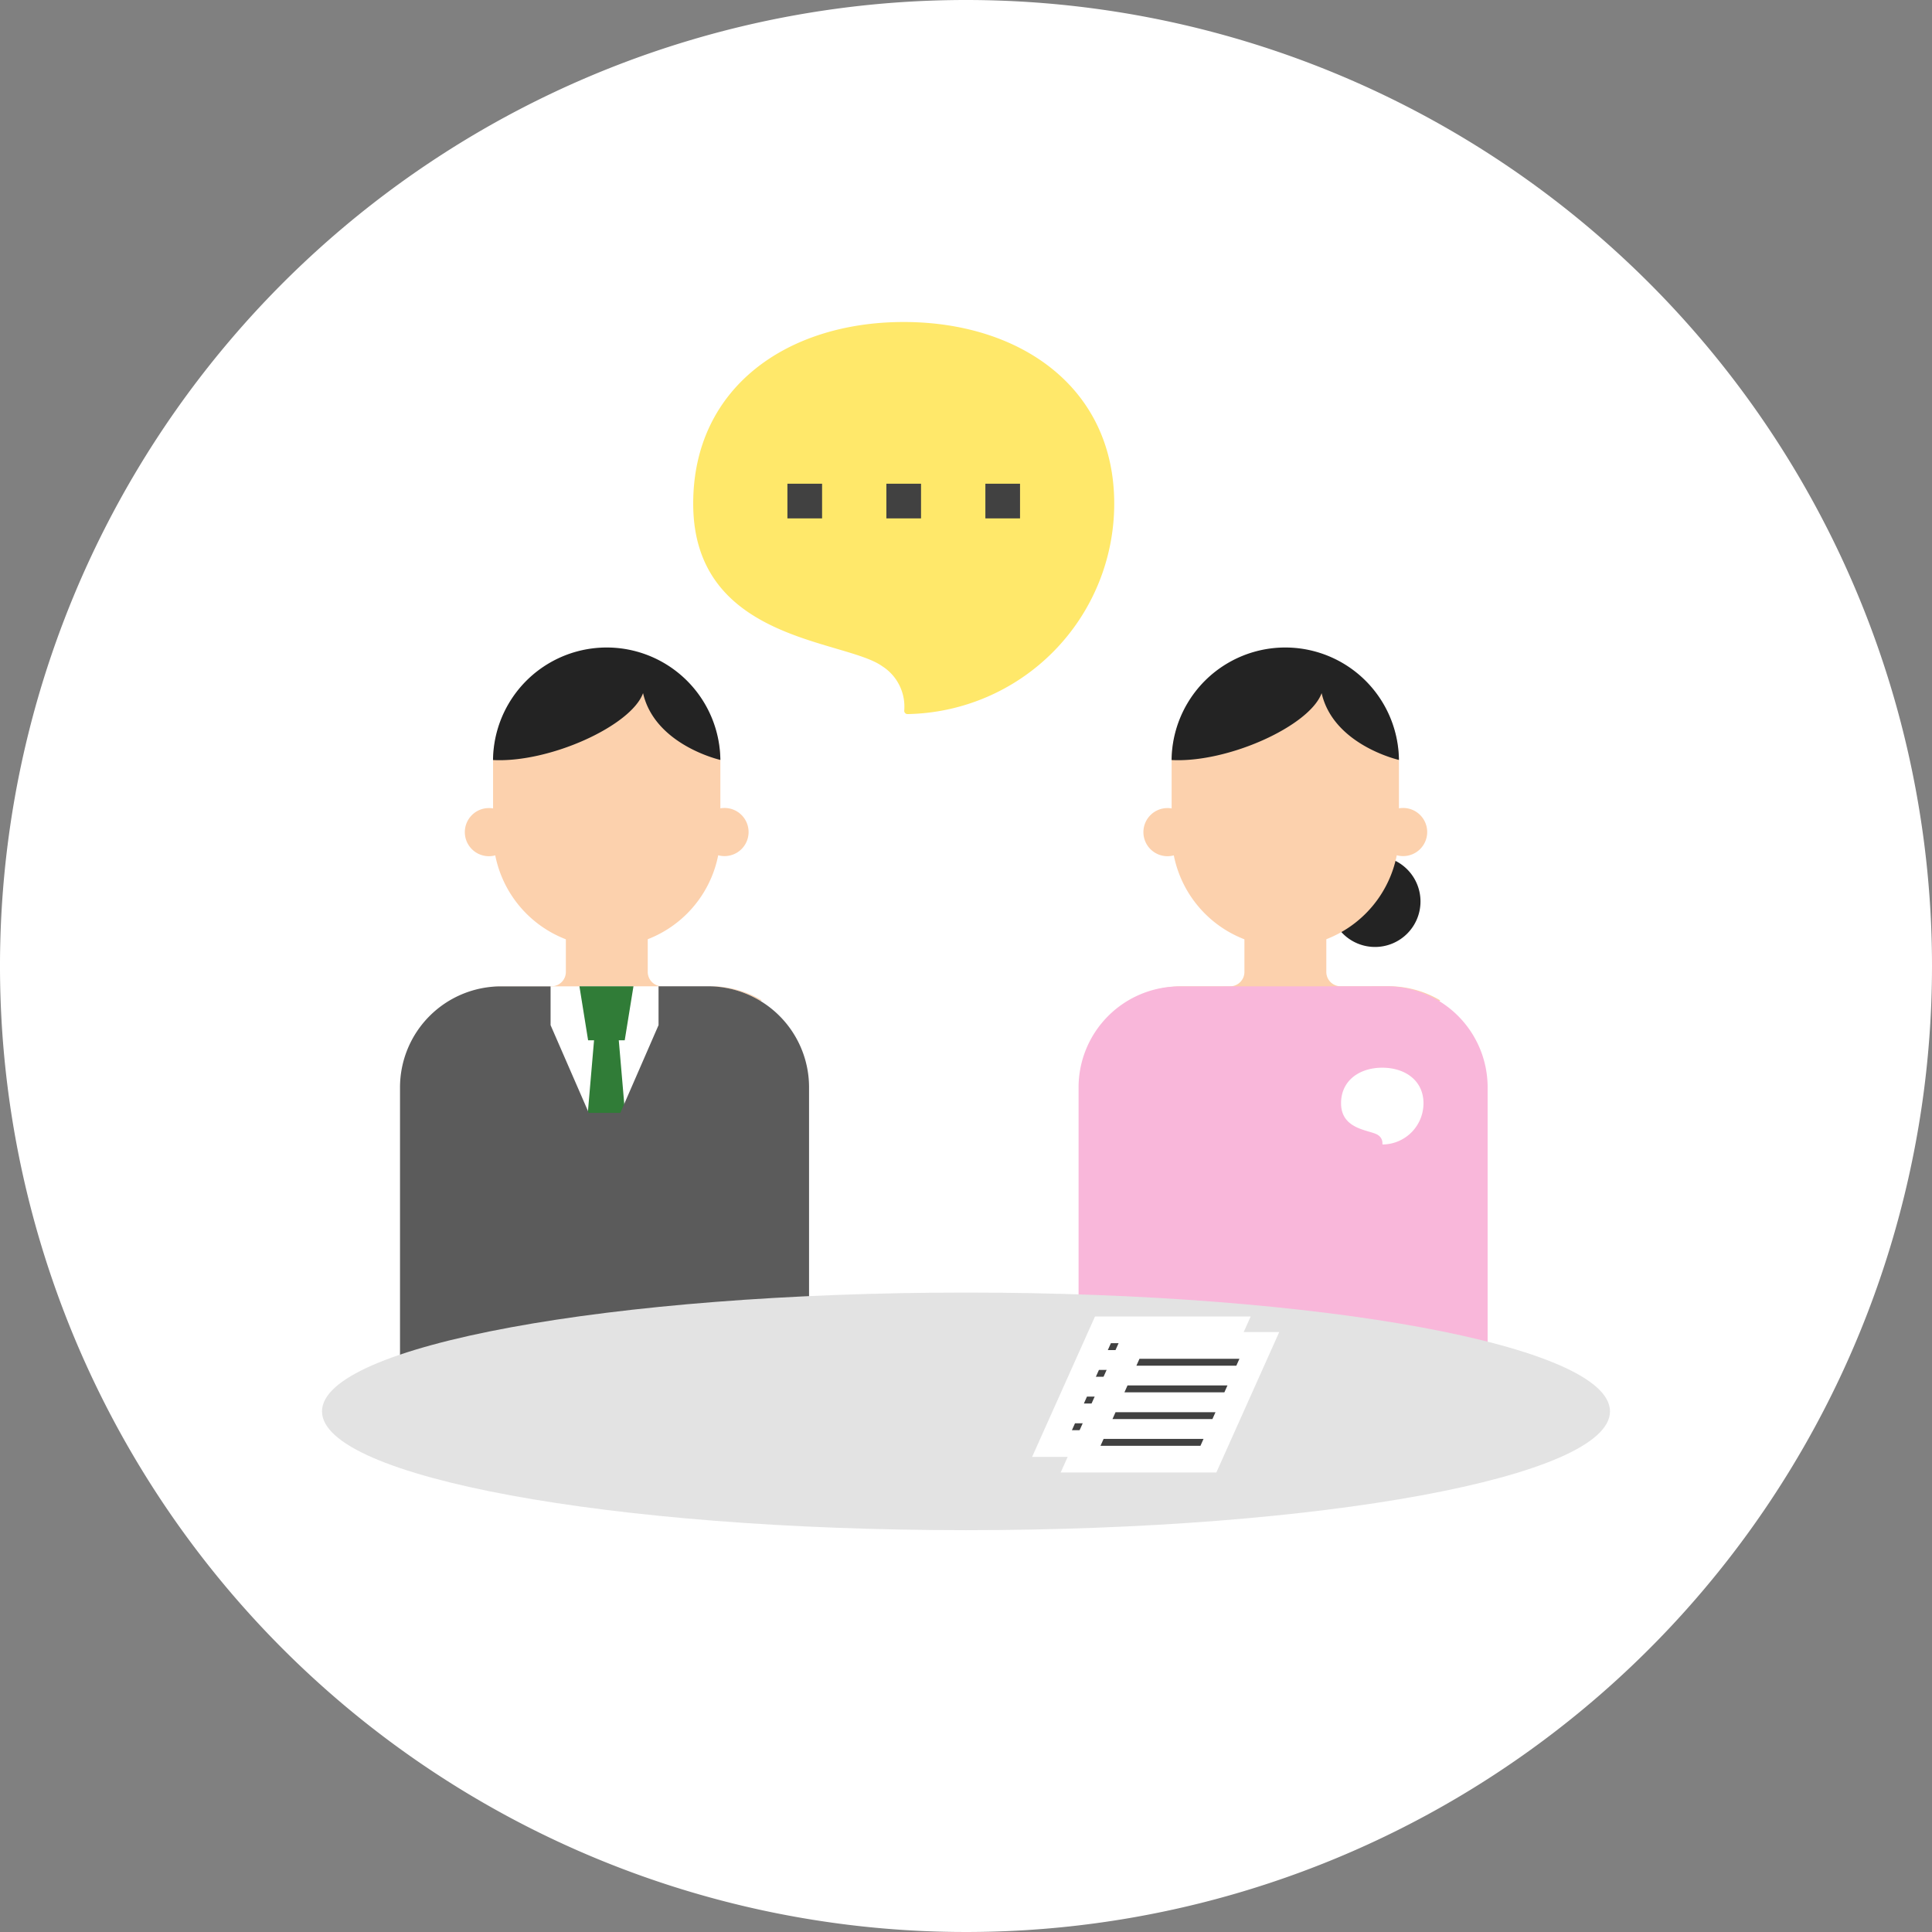 <svg xmlns="http://www.w3.org/2000/svg" width="150" height="150" viewBox="0 0 150 150"><rect x="0" y="0" width="150" height="150" fill="#808080" stroke="none"/><defs><style>.a{fill:#fff;}.b{fill:#232323;}.c{fill:#fcd1ad;}.d{fill:#f9b7da;}.e{fill:#ffe86a;}.f{fill:#414141;}.g{fill:#307c37;}.h{fill:#5b5b5b;}.i{fill:#e3e3e3;}</style></defs><g transform="translate(17394.582 12074)"><path class="a" d="M787.418,75a75,75,0,1,1-75-75,75,75,0,0,1,75,75" transform="translate(-18032 -12074)"/><path class="b" d="M747.705,69.991a3.531,3.531,0,1,1-3.531-3.531,3.531,3.531,0,0,1,3.531,3.531" transform="translate(-18032 -12074)"/><path class="c" d="M737.213,73.518h0a8.826,8.826,0,0,1-8.83-8.821l0-2.843V59.01A8.826,8.826,0,0,1,746.031,59v2.843l0,2.844a8.826,8.826,0,0,1-8.821,8.83" transform="translate(-18032 -12074)"/><path class="c" d="M729.93,64.606a1.869,1.869,0,1,1-1.87-1.868,1.869,1.869,0,0,1,1.87,1.868" transform="translate(-18032 -12074)"/><path class="c" d="M744.487,64.6a1.869,1.869,0,1,0,1.868-1.87,1.87,1.87,0,0,0-1.868,1.87" transform="translate(-18032 -12074)"/><path class="b" d="M746.031,59a8.826,8.826,0,0,0-17.651.009c4.384.232,10.728-2.655,11.649-5.194.925,4.038,6,5.185,6,5.185" transform="translate(-18032 -12074)"/><path class="c" d="M741.511,76.576a1.118,1.118,0,0,1-1.118-1.117l0-3.992-6.358,0,0,3.992a1.119,1.119,0,0,1-1.117,1.119l-3.737,0A7.8,7.8,0,0,0,724.84,77.9a17.355,17.355,0,0,0,24.4-.227,7.8,7.8,0,0,0-3.992-1.1Z" transform="translate(-18032 -12074)"/><path class="d" d="M752.917,84.417a7.846,7.846,0,0,0-7.85-7.842L729,76.584a7.846,7.846,0,0,0-7.842,7.85l0,22.791c0,3.531,31.759,3.615,31.758-.017Z" transform="translate(-18032 -12074)"/><path class="c" d="M684.529,73.518h0A8.826,8.826,0,0,1,675.7,64.7l0-2.843V59.01A8.826,8.826,0,0,1,693.347,59v2.843l0,2.844a8.826,8.826,0,0,1-8.821,8.83" transform="translate(-18032 -12074)"/><path class="c" d="M677.245,64.606a1.869,1.869,0,1,1-1.87-1.868,1.869,1.869,0,0,1,1.87,1.868" transform="translate(-18032 -12074)"/><path class="c" d="M691.8,64.6a1.869,1.869,0,1,0,1.868-1.87A1.87,1.87,0,0,0,691.8,64.6" transform="translate(-18032 -12074)"/><path class="b" d="M693.347,59a8.826,8.826,0,0,0-17.651.009c4.384.232,10.728-2.655,11.649-5.194.925,4.038,6,5.185,6,5.185" transform="translate(-18032 -12074)"/><path class="c" d="M688.827,76.576a1.118,1.118,0,0,1-1.118-1.117l0-3.992-6.358,0,0,3.992a1.119,1.119,0,0,1-1.117,1.119l-3.737,0a7.8,7.8,0,0,0-4.341,1.315,17.355,17.355,0,0,0,24.4-.227,7.8,7.8,0,0,0-3.992-1.1Z" transform="translate(-18032 -12074)"/><path class="a" d="M700.233,84.417a7.846,7.846,0,0,0-7.85-7.842l-16.066.009a7.846,7.846,0,0,0-7.842,7.85l0,22.791c0,3.531,31.759,3.615,31.758-.017Z" transform="translate(-18032 -12074)"/><path class="a" d="M741.538,85.658c0,2.1,2.3,2.061,2.875,2.473a.726.726,0,0,1,.333.672.05.05,0,0,0,.051.054,3.2,3.2,0,0,0,3.14-3.2c0-1.767-1.432-2.761-3.2-2.761s-3.2.994-3.2,2.761" transform="translate(-18032 -12074)"/><path class="e" d="M691.238,39.1c0,10.721,11.773,10.528,14.685,12.631a3.714,3.714,0,0,1,1.7,3.433.254.254,0,0,0,.257.277A16.343,16.343,0,0,0,723.926,39.1c0-9.027-7.317-14.1-16.344-14.1s-16.344,5.075-16.344,14.1" transform="translate(-18032 -12074)"/><rect class="f" width="2.691" height="2.691" transform="translate(-17333.447 -12036.444)"/><rect class="f" width="2.691" height="2.691" transform="translate(-17325.764 -12036.444)"/><rect class="f" width="2.691" height="2.691" transform="translate(-17318.078 -12036.444)"/><path class="g" d="M685.922,80.766h-2.844l-.673-4.191H686.6Z" transform="translate(-18032 -12074)"/><path class="g" d="M685.4,80.067H683.6l-1.2,13.969H686.6Z" transform="translate(-18032 -12074)"/><path class="h" d="M700.233,84.417a7.846,7.846,0,0,0-7.85-7.842l-3.836,0v3.017l-2.965,6.81H683.13l-2.965-6.81V76.582l-3.848,0a7.846,7.846,0,0,0-7.842,7.85l0,22.791c0,3.531,31.759,3.615,31.758-.017Z" transform="translate(-18032 -12074)"/><path class="i" d="M762.418,109.578c0,5.094-22.386,9.224-50,9.224s-50-4.13-50-9.224,22.386-9.224,50-9.224,50,4.13,50,9.224" transform="translate(-18032 -12074)"/><path class="a" d="M729.637,113.113H717.551l4.882-10.9h12.086Z" transform="translate(-18032 -12074)"/><path class="f" d="M731.188,104.82h-7.759l.239-.535h7.76Z" transform="translate(-18032 -12074)"/><path class="f" d="M730.259,106.894H722.5l.239-.535h7.76Z" transform="translate(-18032 -12074)"/><path class="f" d="M729.33,108.967h-7.759l.239-.535h7.76Z" transform="translate(-18032 -12074)"/><path class="f" d="M728.4,111.041h-7.759l.239-.535h7.76Z" transform="translate(-18032 -12074)"/><path class="a" d="M731.856,114.322H719.769l4.882-10.9h12.086Z" transform="translate(-18032 -12074)"/><path class="f" d="M733.407,106.03h-7.759l.239-.535h7.76Z" transform="translate(-18032 -12074)"/><path class="f" d="M732.478,108.1h-7.759l.239-.535h7.76Z" transform="translate(-18032 -12074)"/><path class="f" d="M731.549,110.177H723.79l.239-.535h7.76Z" transform="translate(-18032 -12074)"/><path class="f" d="M730.62,112.251h-7.759l.239-.535h7.76Z" transform="translate(-18032 -12074)"/></g></svg>